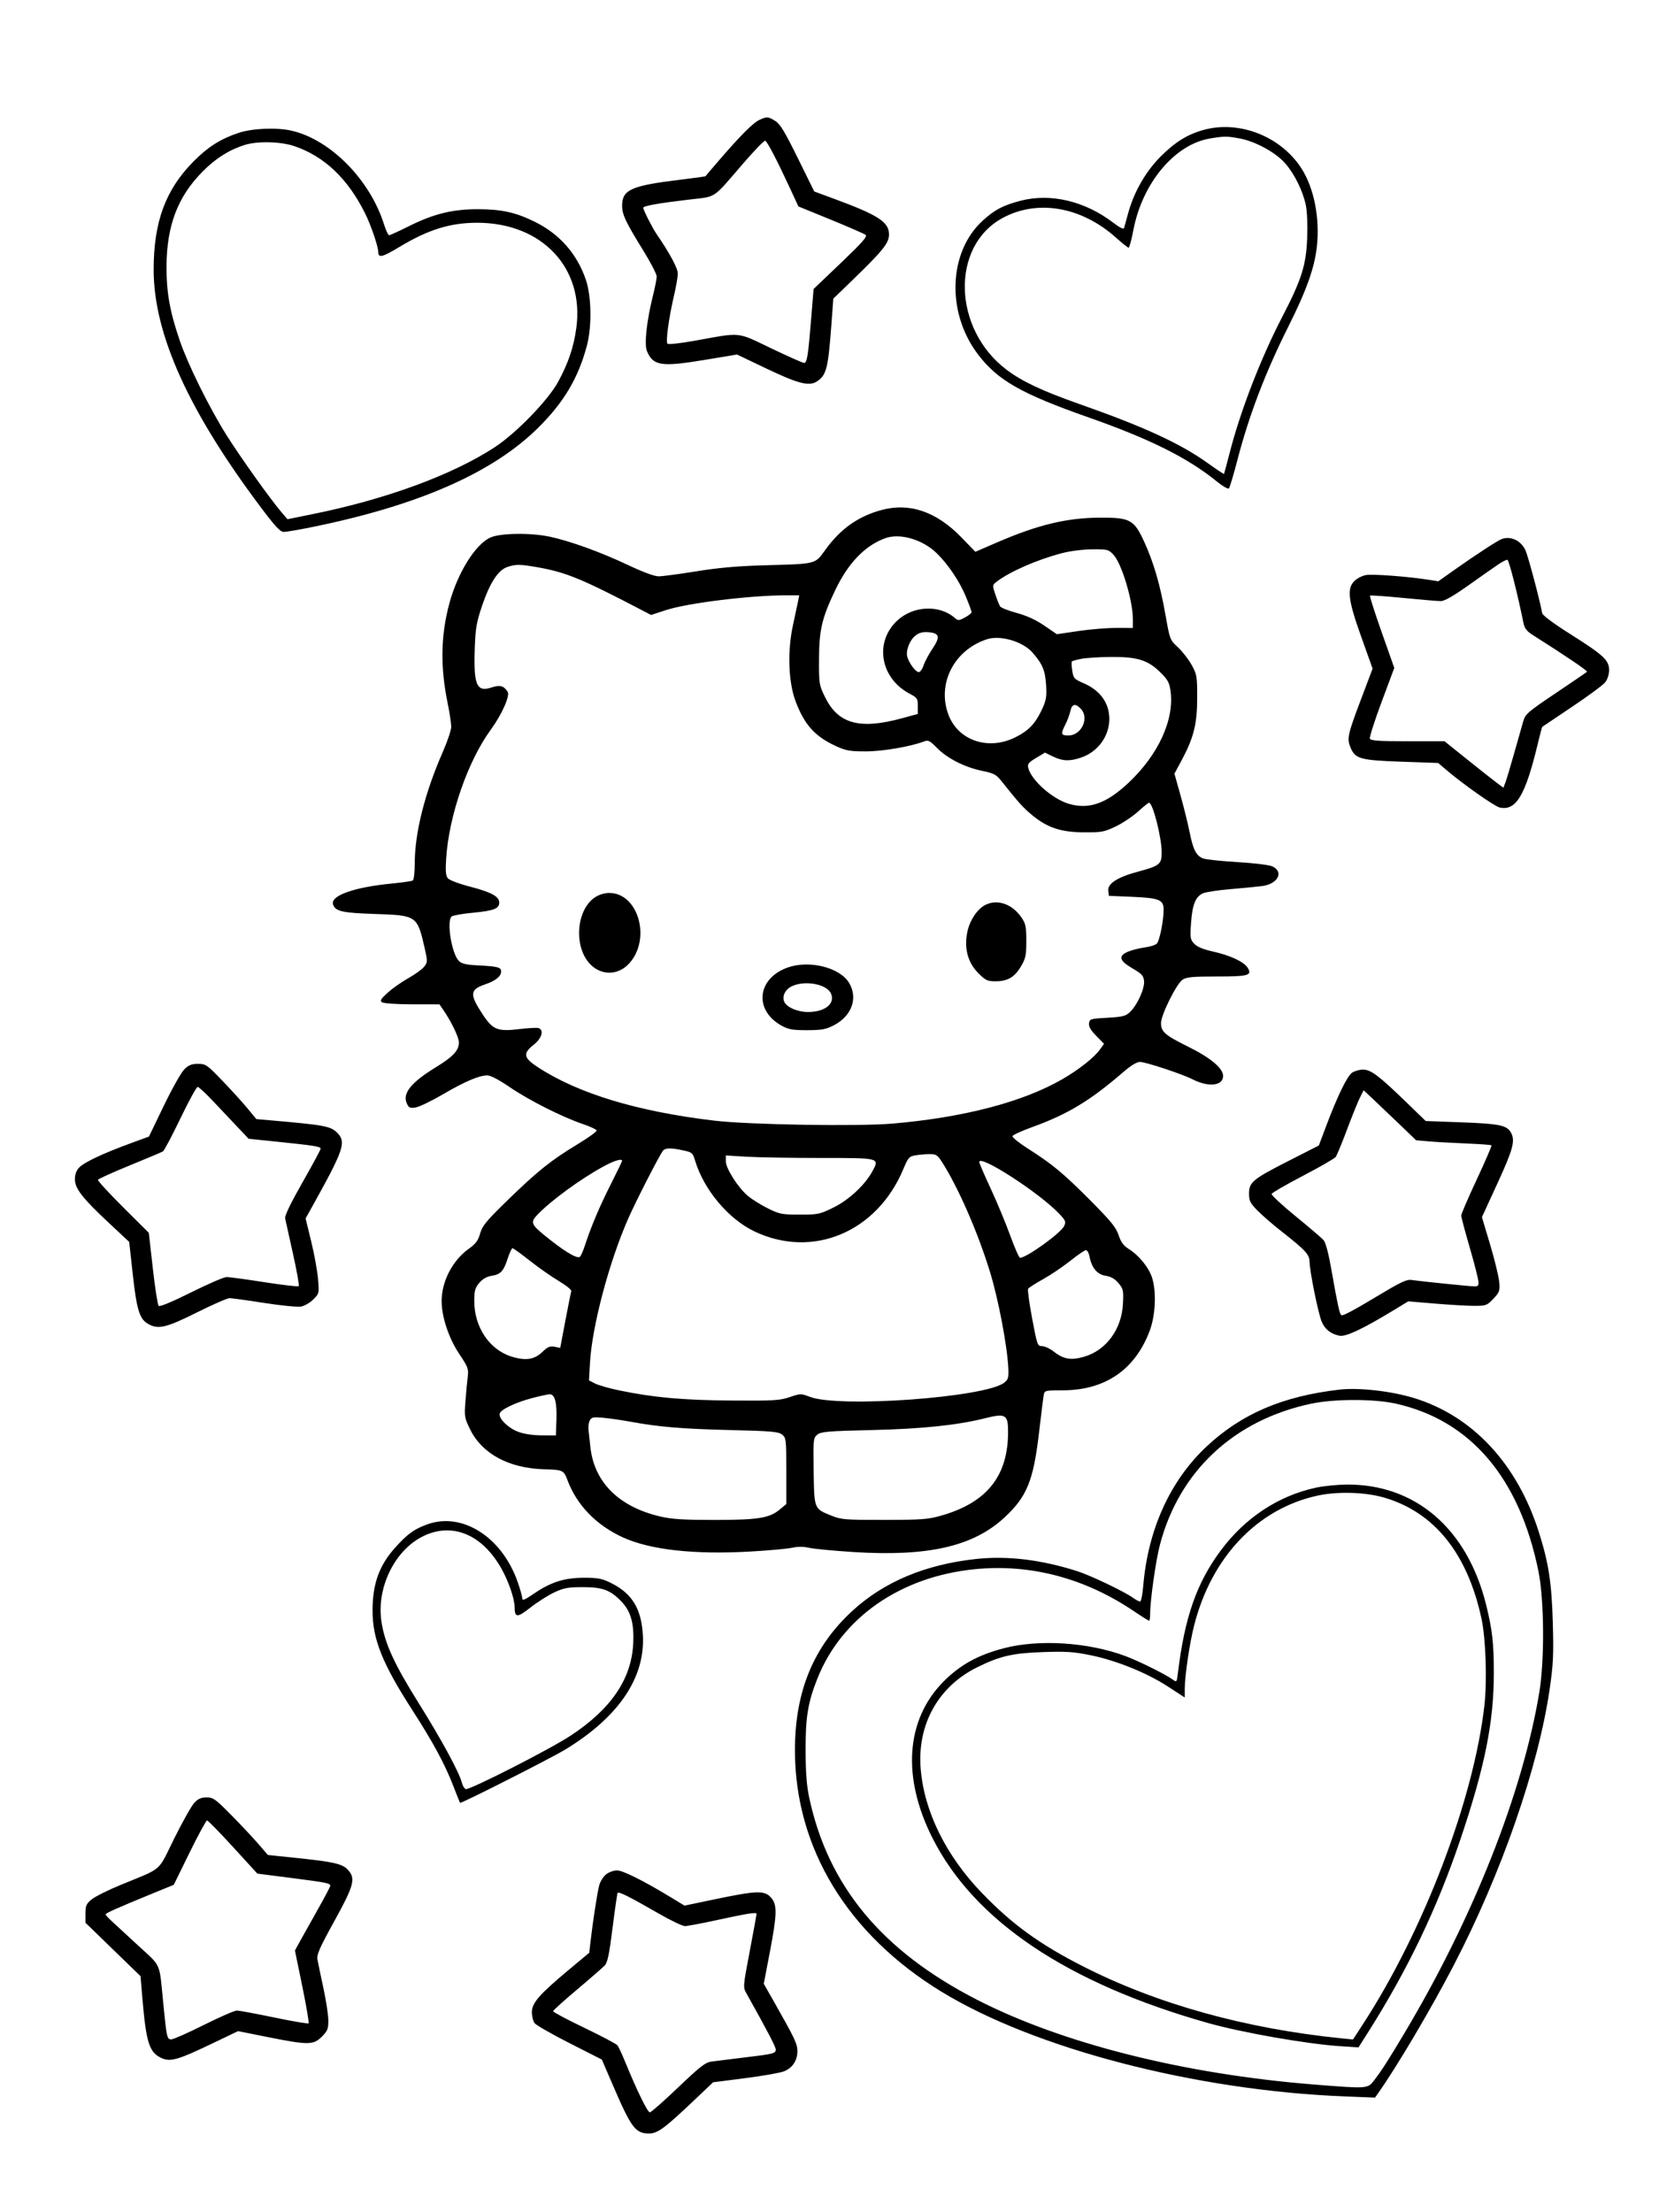 <svg xmlns="http://www.w3.org/2000/svg" width="864" height="1152" viewBox="0 0 864 1152" version="1.1">
	<path d="M 395.500 62.431 C 392.296 63.875, 385.600 70.579, 374.456 83.500 C 370.661 87.900, 367.503 91.616, 367.437 91.758 C 367.372 91.899, 361.734 92.687, 354.909 93.508 C 328.689 96.662, 324 98.735, 324 107.175 C 324 111.750, 325.807 115.564, 335.119 130.641 C 338.904 136.768, 342 142.768, 342 143.974 C 342 145.180, 341.136 149.617, 340.081 153.833 C 336.793 166.971, 335.451 179.260, 336.918 182.802 C 340.108 190.502, 344.368 191.161, 366.864 187.435 L 383.845 184.622 399.173 191.942 C 415.722 199.846, 421.389 201.285, 425.460 198.618 C 430.404 195.378, 431.298 191.867, 432.990 169.008 L 433.989 155.517 443.821 146.008 C 459.746 130.607, 463 126.560, 463 122.154 C 463 115.613, 457.533 112.060, 434.278 103.483 L 424.056 99.713 415.477 82.311 C 408.611 68.382, 406.261 64.520, 403.700 62.958 C 399.954 60.675, 399.465 60.643, 395.500 62.431 M 627.105 67.583 C 618.601 69.869, 612.059 73.887, 604.486 81.474 C 596.674 89.298, 590.574 99.933, 587.548 111 C 586.571 114.575, 585.610 118.065, 585.414 118.757 C 585.187 119.559, 583.149 118.554, 579.779 115.978 C 565.031 104.704, 547.153 100.465, 531.523 104.536 C 522.392 106.914, 517.985 109.232, 511.759 114.930 C 493.995 131.188, 492.782 162.459, 509.071 184.206 C 519.366 197.951, 531.683 204.999, 567.183 217.458 C 598.819 228.561, 618.747 238.526, 633.751 250.748 C 636.752 253.192, 639.568 254.811, 640.009 254.346 C 640.450 253.881, 642.448 247.200, 644.450 239.500 C 650.509 216.191, 658.988 193.977, 670.912 170.171 C 680.443 151.143, 684.606 139.482, 685.815 128.431 C 687.433 113.639, 684.387 98.061, 677.881 87.848 C 667.251 71.162, 645.732 62.573, 627.105 67.583 M 124 69.276 C 114.636 72.480, 108.399 76.442, 100.943 83.922 C 86.234 98.677, 80.005 115.525, 80.023 140.500 C 80.048 173.921, 98.138 214, 135.880 264.250 C 143.288 274.114, 145.976 277, 147.756 277 C 149.022 277, 155.557 275.884, 162.279 274.521 C 218.015 263.213, 256.798 246.154, 280.537 222.504 C 293.771 209.320, 301.169 196.800, 305.652 180 C 308.295 170.095, 308.054 154.335, 305.128 145.734 C 300.514 132.171, 291.443 121.865, 278.500 115.482 C 268.610 110.605, 261.222 108.967, 249 108.943 C 235.765 108.916, 225.899 111.334, 213 117.764 C 207.775 120.369, 203.112 122.500, 202.637 122.500 C 202.163 122.500, 201 120.025, 200.053 117 C 192.746 93.651, 172.157 72.733, 151.880 68.059 C 144.051 66.254, 131.191 66.815, 124 69.276 M 630.120 72.127 C 611.791 75.172, 594.941 95.305, 590.268 119.747 C 589.296 124.832, 588.180 128.995, 587.788 128.997 C 587.396 128.998, 584.372 126.588, 581.069 123.640 C 563.075 107.585, 540.218 103.681, 522.062 113.563 C 495.028 128.276, 496.181 171.296, 524.177 192.512 C 532.223 198.610, 542.811 203.597, 562.142 210.397 C 595.838 222.248, 614.683 230.922, 628.975 241.159 C 633.525 244.419, 637.340 246.954, 637.452 246.793 C 637.564 246.632, 638.928 241.550, 640.483 235.500 C 646.031 213.913, 656.726 186.302, 667.790 165 C 677.862 145.609, 680.219 138.161, 680.778 123.965 C 681.041 117.256, 680.751 110.117, 680.083 106.900 C 678.517 99.354, 674.093 90.427, 669.179 84.897 C 664.191 79.284, 653.663 73.572, 645.566 72.088 C 638.896 70.865, 637.702 70.868, 630.120 72.127 M 387 85.174 C 370.640 104.126, 373.561 102.200, 358.500 103.977 C 343.093 105.795, 335 107.239, 335 108.170 C 335 109.335, 339.733 118.668, 341.989 121.951 C 348.754 131.799, 352.999 139.698, 352.993 142.427 C 352.989 144.117, 352.143 149.100, 351.112 153.500 C 348.333 165.360, 346.600 178.004, 347.617 178.992 C 348.110 179.470, 354.468 178.767, 362 177.401 C 386.414 172.973, 383.414 172.672, 401.614 181.377 C 410.380 185.570, 418.082 189, 418.731 189 C 420.289 189, 420.851 185.562, 422.405 166.500 L 423.710 150.500 437.927 136.932 C 448.945 126.418, 451.847 123.129, 450.822 122.316 C 450.095 121.739, 441.918 118.170, 432.651 114.384 L 415.802 107.500 411.651 98.529 C 404.585 83.258, 399.544 73.584, 398.500 73.291 C 397.950 73.137, 392.775 78.484, 387 85.174 M 127.465 75.473 C 119.242 78.072, 112.356 82.427, 105.459 89.391 C 92.593 102.382, 86.846 117.452, 86.730 138.500 C 86.655 152.259, 88.419 162.184, 93.659 177.473 C 97.921 189.909, 108.844 212.018, 117.773 226.282 C 124.749 237.426, 140.474 259.524, 146.352 266.444 L 149.702 270.387 163.601 267.559 C 201.336 259.878, 235.513 247.298, 257.500 232.996 C 268.652 225.742, 285.293 208.632, 290.597 198.966 C 295.913 189.277, 298.812 180.716, 300.156 170.730 C 304.364 139.464, 282.218 116, 248.500 116 C 234.468 116, 222.994 119.568, 208.047 128.579 C 199.036 134.011, 197.012 134.489, 196.987 131.191 C 196.965 128.324, 193.206 117.304, 190.148 111.140 C 181.144 92.992, 168.868 81.346, 153.168 76.057 C 146.142 73.690, 133.980 73.414, 127.465 75.473 M 459.120 265.579 C 447.043 268.827, 437.856 275.294, 430.027 286.058 C 424.228 294.031, 425.971 293.596, 396.500 294.426 C 384.029 294.778, 373.586 295.731, 362.500 297.530 C 353.700 298.958, 344.925 300.125, 343 300.123 C 340.802 300.121, 334.775 297.884, 326.793 294.107 C 312.822 287.496, 296.750 281.690, 286.274 279.470 C 276.225 277.341, 260.534 277.574, 255.346 279.930 C 247.586 283.454, 238.359 298.238, 234.082 314 C 229.547 330.715, 229.232 347.031, 233.081 365.909 C 234.137 371.084, 235 376.722, 235 378.438 C 235 380.153, 233.030 386.044, 230.622 391.528 C 221.242 412.890, 216 433.699, 216 449.572 C 216 454.142, 215.546 458.163, 214.990 458.506 C 214.435 458.849, 209.597 459.555, 204.240 460.074 C 184.134 462.022, 171.717 466.494, 173.502 471.145 C 174.828 474.600, 178.369 475.384, 195.178 475.944 C 217.234 476.679, 217.323 476.742, 221.276 494.243 C 222.721 500.640, 222.701 501.110, 220.891 503.412 C 219.841 504.746, 216.151 507.421, 212.690 509.357 C 209.229 511.292, 204.395 514.691, 201.949 516.909 C 198.263 520.250, 197.757 521.115, 199 521.955 C 199.836 522.521, 206.778 522.976, 214.682 522.985 L 228.864 523 230.754 525.750 C 235.098 532.067, 239 540.160, 239 542.850 C 239 546.991, 235.990 550.253, 227.217 555.620 C 214 563.705, 209.468 569.341, 211.896 574.670 C 212.916 576.909, 213.524 577.177, 216.494 576.695 C 218.377 576.389, 224.670 573.361, 230.479 569.966 C 242.051 563.202, 249.534 560, 253.769 560 C 255.494 560, 259.864 562.290, 265.509 566.151 C 275.412 572.927, 292.891 581.745, 303.529 585.334 C 307.298 586.605, 310.534 588.103, 310.721 588.662 C 310.907 589.221, 306.293 592.553, 300.468 596.067 C 286.922 604.237, 279.823 609.934, 264.087 625.264 C 253.221 635.848, 251.161 638.353, 250.047 642.334 C 248.999 646.076, 247.796 647.677, 243.967 650.428 C 235.640 656.411, 230 667.351, 230 677.522 C 230 685.708, 233.674 696.791, 239.067 704.878 C 243.768 711.925, 244.109 712.839, 243.590 717 C 243.282 719.475, 242.741 725.222, 242.388 729.772 C 241.776 737.671, 241.890 738.334, 244.923 744.496 C 251.119 757.080, 265.058 764.575, 283.258 765.106 C 293.207 765.397, 293.564 765.563, 295.555 770.840 C 300.455 783.833, 310.541 794.238, 324.371 800.570 C 338.603 807.085, 361.510 809.628, 390.862 807.950 C 400.412 807.405, 410.200 806.515, 412.614 805.974 C 415.516 805.324, 418.443 805.331, 421.252 805.995 C 423.588 806.548, 433.940 807.540, 444.256 808.201 C 483.230 810.698, 506.808 805.331, 523.091 790.255 C 534.820 779.396, 538.201 771.099, 541.126 746 C 542.247 736.375, 543.361 727.487, 543.601 726.250 C 544.017 724.109, 544.490 724, 553.338 724 C 575.404 724, 590.941 713.464, 598.667 693.260 C 601.697 685.337, 602.335 673.373, 600.132 665.792 C 598.563 660.394, 593.415 653.918, 587.950 650.469 C 585.115 648.679, 583.792 646.889, 582.559 643.176 C 581.212 639.122, 578.612 635.932, 567.791 625.055 C 553.702 610.893, 548.202 606.333, 535.208 598.043 C 530.647 595.134, 527.084 592.246, 527.290 591.627 C 527.496 591.007, 532.209 588.859, 537.764 586.854 C 556.029 580.260, 567.821 573.124, 585.030 558.250 C 589.011 554.809, 592.003 553, 593.714 553 C 596.680 553, 615.629 559.274, 621.158 562.086 C 629.423 566.290, 637 565.440, 637 560.310 C 637 556.282, 630.396 550.775, 618.564 544.938 C 606.701 539.086, 604.580 537.221, 604.648 532.700 C 604.712 528.339, 612.769 512.197, 615.905 510.146 C 617.961 508.800, 621.200 508.500, 633.657 508.500 C 650.153 508.500, 652.193 507.937, 649.832 504.033 C 647.942 500.907, 640.759 497.514, 631.851 495.540 C 626.569 494.369, 623.506 493.103, 621.951 491.448 C 619.865 489.228, 619.743 488.426, 620.297 480.577 C 620.969 471.065, 622.620 466.950, 626.472 465.195 C 627.914 464.538, 634.361 463.557, 640.797 463.016 C 647.234 462.476, 654.663 461.755, 657.306 461.415 C 665.456 460.367, 668.782 454.087, 662.720 451.191 C 661.131 450.431, 653.355 449.468, 644.562 448.941 C 636.104 448.435, 628.041 447.586, 626.644 447.055 C 623.010 445.673, 621.405 442.592, 619.581 433.500 C 618.698 429.100, 616.551 420.411, 614.809 414.192 L 611.642 402.883 615.241 396.192 C 621.677 384.223, 623.480 377.079, 623.490 363.500 C 623.500 352.092, 623.356 351.239, 620.570 346.212 C 618.959 343.303, 615.758 339.188, 613.457 337.067 C 609.333 333.266, 609.242 333.034, 607.095 320.855 C 604.225 304.578, 600.876 292.999, 595.893 282.121 C 590.596 270.557, 588.569 269.469, 572.524 269.569 C 555.583 269.675, 540.502 273.302, 519.732 282.265 L 507.964 287.344 500.732 279.880 C 487.690 266.421, 473.772 261.638, 459.120 265.579 M 460.882 280.321 C 450.258 284.293, 441.670 293.276, 434.899 307.500 C 427.993 322.005, 426.590 328.054, 426.541 343.518 C 426.501 356.227, 426.577 356.693, 429.757 363.154 C 436.564 376.989, 447.760 380.035, 469.750 374.033 L 478 371.781 478 367.639 C 478 363.765, 477.715 363.346, 473.610 361.168 C 458.479 353.141, 455.293 334.529, 467.128 323.301 C 475.450 315.405, 489.220 314.730, 497.300 321.821 C 498.946 323.265, 499.396 323.242, 502.550 321.543 C 504.448 320.521, 506 319.275, 506 318.773 C 506 318.271, 504.601 314.500, 502.891 310.392 C 499.657 302.625, 493.777 293.896, 487.914 288.160 C 480.466 280.873, 468.605 277.434, 460.882 280.321 M 782 280.745 C 779.782 281.615, 768.760 288.791, 758.272 296.194 L 749.044 302.708 743.992 301.910 C 733.245 300.211, 714.748 298.825, 711.345 299.463 C 709.382 299.831, 706.702 301.207, 705.388 302.521 C 701.358 306.551, 702.077 312.463, 708.923 331.614 L 714.845 348.181 708.927 363.841 C 701.819 382.649, 701.390 384.604, 703.340 389.272 C 705.809 395.179, 708.424 395.905, 729.946 396.653 L 749.009 397.316 752.969 400.705 C 761.730 408.205, 778.327 419.913, 781.041 420.509 C 789.572 422.383, 794.447 414.194, 800.911 387.128 C 802.010 382.524, 803.043 378.639, 803.205 378.494 C 803.367 378.350, 810.346 373.659, 818.714 368.070 C 827.081 362.481, 834.844 356.743, 835.964 355.319 C 837.209 353.736, 838 351.239, 838 348.891 C 838 343.778, 835.123 341.129, 817.461 329.980 C 809.063 324.679, 803.370 320.437, 803.172 319.334 C 801.957 312.526, 795.765 289.307, 794.397 286.423 C 792.017 281.408, 786.619 278.936, 782 280.745 M 553.028 288.066 C 540.121 291.445, 525.908 297.652, 519.120 302.873 C 516.755 304.693, 516.751 304.733, 518.385 309.602 C 519.290 312.296, 520.395 315.076, 520.842 315.779 C 521.288 316.482, 525.185 318.018, 529.500 319.191 C 534.775 320.625, 539.488 322.790, 543.882 325.798 L 550.417 330.272 561.459 328.625 C 567.531 327.718, 576.438 326.982, 581.250 326.988 L 590 327 590 322.549 C 590 312.816, 584.201 293.497, 579.896 288.888 C 577.327 286.139, 576.796 286.003, 568.849 286.055 C 563.951 286.087, 557.411 286.919, 553.028 288.066 M 780.442 293.821 C 778.254 295.294, 771.234 300.212, 764.843 304.750 C 756.876 310.406, 752.323 313.005, 750.361 313.017 C 748.788 313.026, 739.954 312.284, 730.731 311.369 C 721.507 310.454, 713.749 309.918, 713.490 310.177 C 713.231 310.436, 715.970 319.010, 719.577 329.229 L 726.135 347.811 719.520 365.559 C 715.881 375.321, 713.137 383.914, 713.421 384.654 C 713.829 385.717, 717.968 386, 733.122 386 L 752.307 386 763.903 395.318 C 770.282 400.443, 777.180 405.891, 779.234 407.425 L 782.968 410.213 784.033 407.413 C 784.618 405.873, 786.687 398.963, 788.630 392.057 C 790.572 385.151, 792.688 377.700, 793.331 375.500 C 794.405 371.826, 795.780 370.641, 810.220 360.947 C 818.866 355.143, 826.193 350.141, 826.502 349.831 C 826.970 349.363, 815.697 341.724, 797.839 330.409 C 795.271 328.782, 793.978 327.107, 793.505 324.795 C 790.338 309.293, 785.991 292.112, 785.096 291.560 C 784.725 291.330, 782.631 292.348, 780.442 293.821 M 264.086 295.306 C 259.346 296.964, 255.048 303.637, 251.011 315.607 C 248.149 324.094, 247.616 327.206, 247.262 337.500 C 246.599 356.795, 248.209 360.571, 256 358 C 260.392 356.550, 262.392 357.089, 264.393 360.262 C 265.701 362.334, 261.322 372.143, 255.588 379.988 C 243.637 396.336, 233.825 424.646, 232.363 447 C 231.951 453.292, 232.156 455.959, 233.153 457.267 C 233.964 458.330, 238.771 460.150, 245.225 461.838 C 256.034 464.666, 260 466.866, 260 470.033 C 260 473.134, 257.097 474.275, 246.723 475.252 C 241.100 475.781, 235.938 476.671, 235.250 477.229 C 232.454 479.501, 235.196 496.592, 238.967 500.395 C 240.403 501.843, 242.692 502.387, 248.673 502.699 C 259.269 503.252, 261 503.696, 261 505.864 C 261 508.409, 258.135 510.735, 252.729 512.577 C 244.569 515.357, 244.406 517.746, 251.631 528.631 C 256.691 536.255, 259.295 537.258, 270.469 535.892 C 275.229 535.309, 279.770 535.081, 280.561 535.385 C 283.417 536.481, 282.162 540.704, 278 544 C 272.153 548.631, 272.572 550.836, 280.250 555.833 C 301.280 569.523, 332.083 578.834, 372 583.569 C 390.172 585.725, 447.069 586.654, 465.075 585.088 C 502.082 581.871, 532.664 573.860, 553.258 561.989 C 561.781 557.076, 569.870 550.694, 572.852 546.528 L 574.980 543.556 570.904 539.403 C 567.989 536.432, 566.924 534.573, 567.164 532.875 C 567.484 530.616, 567.949 530.475, 576.681 529.989 C 584.637 529.547, 586.207 529.154, 588.453 527.045 C 592.248 523.479, 596.202 514.817, 595.821 510.904 C 595.545 508.082, 594.684 507.140, 589.750 504.263 C 582.846 500.238, 582.225 497.768, 587.558 495.540 C 589.515 494.722, 593.370 493.755, 596.124 493.389 C 598.879 493.024, 601.728 492.129, 602.457 491.400 C 603.904 489.953, 606 479.485, 606 473.703 C 606 468.534, 603.740 467.617, 589.500 467.011 L 577.500 466.500 577.189 463.805 C 576.766 460.140, 582 456.773, 592.500 453.957 C 603.952 450.885, 605 450.043, 605 443.924 C 605 436.106, 600.379 418, 598.384 418 C 598.059 418, 595.478 420.094, 592.647 422.653 C 589.816 425.212, 584.575 428.699, 581 430.403 C 575.029 433.248, 573.686 433.495, 564.500 433.435 C 552.547 433.357, 545.624 431.078, 537.690 424.610 C 533.017 420.801, 530.465 417.975, 521.480 406.656 C 518.834 403.324, 517.594 402.674, 511.480 401.416 C 502.437 399.556, 493.332 394.932, 487.988 389.488 C 484.241 385.670, 483.432 385.265, 481.224 386.105 C 474.127 388.803, 459.785 391.259, 451 391.280 C 442.892 391.299, 440.660 390.923, 435.763 388.712 C 424.536 383.643, 419.031 377.610, 414.363 365.260 C 410.566 355.215, 410.007 339.072, 412.988 325.500 C 414.195 320, 415.418 314.262, 415.705 312.750 L 416.227 310 409.759 310 C 390.748 310, 358.211 313.990, 346.784 317.722 L 339.068 320.243 335.284 318.263 C 303.250 301.508, 294.971 298.076, 280.242 295.450 C 270.875 293.780, 268.512 293.759, 264.086 295.306 M 476.768 330.968 C 473.672 333.404, 471.566 339.038, 472.559 342.234 C 473.612 345.626, 476.953 350, 478.491 350 C 479.235 350, 480.369 348.412, 481.010 346.471 C 481.650 344.530, 483.752 340.597, 485.681 337.731 C 489.821 331.579, 489.293 329.651, 483.344 329.202 C 480.533 328.990, 478.634 329.500, 476.768 330.968 M 514 332.882 C 496.838 338.484, 487.868 356.083, 493.957 372.208 C 499.044 385.680, 514.743 390.967, 528.800 383.942 C 535.803 380.442, 539.280 376.762, 542.784 369.139 C 544.893 364.552, 545.181 362.727, 544.782 356.512 C 544.307 349.099, 542.868 345.687, 537.756 339.847 C 532.679 334.046, 520.959 330.611, 514 332.882 M 563.112 343.081 C 560.698 343.555, 558.507 344.160, 558.241 344.425 C 557.976 344.691, 558.055 346.841, 558.417 349.204 C 559.039 353.261, 559.380 353.632, 564.546 355.877 C 571.073 358.714, 575.499 363.427, 577.052 369.195 C 579.886 379.716, 573.730 390.854, 563.072 394.490 C 557.109 396.523, 553.440 396.391, 548.420 393.961 L 544.209 391.923 539.566 394.711 C 535.619 397.082, 535.012 397.858, 535.515 399.887 C 537.125 406.381, 548.162 416.119, 556.738 418.612 C 567.126 421.632, 576.154 418.465, 587.554 407.801 C 603.353 393.022, 611.799 374.489, 609.567 359.500 C 608.940 355.289, 608.057 353.759, 603.974 349.807 C 597.576 343.615, 592.024 341.965, 578.068 342.110 C 572.256 342.170, 565.525 342.607, 563.112 343.081 M 557.457 370.250 C 557.072 372.038, 555.911 375.170, 554.878 377.210 C 552.299 382.305, 552.483 383, 556.411 383 C 563.168 383, 567.439 373.995, 562.961 369.189 C 560.096 366.113, 558.275 366.464, 557.457 370.250 M 309.898 467.251 C 299.952 473.841, 298.648 493.376, 307.559 502.286 C 313.521 508.249, 322.261 507.883, 327.923 501.434 C 339.198 488.594, 332.305 465, 317.280 465 C 314.820 465, 311.996 465.862, 309.898 467.251 M 513.098 471.265 C 508.965 473.390, 505.051 479.255, 503.806 485.187 C 502.011 493.745, 503.987 501.236, 509.493 506.750 C 513.278 510.540, 514.243 511, 518.418 511 C 524.768 511, 528.397 508.883, 531.711 503.244 C 534.172 499.058, 534.500 497.501, 534.500 490 C 534.500 482.634, 534.174 481.018, 532.053 477.884 C 527.217 470.739, 519.418 468.015, 513.098 471.265 M 410.196 503.836 C 394.079 509.589, 392.527 526.351, 407.376 534.294 C 410.776 536.113, 413.080 536.493, 420.500 536.458 C 428.246 536.421, 430.197 536.048, 434.500 533.778 C 443.727 528.911, 446.957 519.520, 442.105 511.670 C 437.206 503.744, 421.356 499.853, 410.196 503.836 M 412.236 513.654 C 408.956 515.271, 407.275 518.669, 408.359 521.492 C 409.484 524.425, 415.287 526.992, 420.800 526.996 C 429.704 527.003, 435.135 522.586, 432.726 517.298 C 430.489 512.387, 418.964 510.338, 412.236 513.654 M 95.941 556.905 C 94.343 558.503, 89.556 567.020, 85.304 575.831 L 77.571 591.852 67.536 595.544 C 53.300 600.781, 43.699 605.333, 41.175 608.043 C 39.761 609.560, 39 611.661, 39 614.045 C 39 618.893, 42.877 623.893, 56.550 636.678 L 67.279 646.711 69.148 663.606 C 71.178 681.962, 72.641 686.766, 76.979 689.328 C 82.274 692.456, 86.414 691.507, 102.480 683.482 C 110.719 679.367, 118.399 676, 119.546 676 C 120.694 676, 128.803 677.123, 137.566 678.497 C 146.377 679.877, 154.972 680.718, 156.792 680.377 C 158.603 680.039, 161.475 678.371, 163.174 676.672 C 166.226 673.620, 166.256 673.488, 165.635 666.041 C 165.289 661.893, 163.689 653.100, 162.079 646.500 L 159.151 634.500 162.214 629 C 179.222 598.461, 180.481 594.754, 175.531 589.804 C 172.179 586.452, 168.878 585.841, 141 583.421 L 133.500 582.769 129 577.300 C 126.525 574.291, 120.650 567.818, 115.945 562.915 C 107.794 554.422, 107.187 554, 103.118 554 C 99.736 554, 98.241 554.605, 95.941 556.905 M 704.117 558.631 C 701.567 560.417, 696.461 570.955, 690.612 586.506 L 686.848 596.512 671.285 604.433 C 652.420 614.033, 650.500 615.615, 650.500 621.554 C 650.500 625.364, 651.058 626.483, 654.912 630.411 C 657.339 632.883, 662.942 637.740, 667.364 641.203 C 679.914 651.032, 681.996 653.297, 682.023 657.150 C 682.057 661.899, 686.517 683.909, 688.322 688.227 C 689.997 692.238, 693.064 694.663, 697.612 695.572 C 700.867 696.223, 709.685 692.083, 725.454 682.501 L 733.408 677.667 747.454 678.847 C 755.179 679.496, 764.372 680.021, 767.882 680.013 C 773.934 680.001, 774.443 679.810, 777.740 676.314 C 780.953 672.908, 781.184 672.243, 780.782 667.564 C 780.543 664.779, 778.420 656.046, 776.063 648.158 L 771.778 633.816 779.894 616.158 C 787.953 598.623, 789.181 594.075, 786.970 589.945 C 784.852 585.986, 781.169 585.195, 761.462 584.464 L 742.500 583.761 732.500 574.075 C 718.069 560.097, 713.964 557, 709.870 557 C 707.986 557, 705.397 557.734, 704.117 558.631 M 93.945 582.429 C 89.597 591.465, 85.511 599.184, 84.865 599.583 C 84.220 599.982, 76.414 603.277, 67.519 606.904 C 58.624 610.532, 51.202 613.904, 51.025 614.398 C 50.849 614.893, 56.733 621.300, 64.102 628.638 L 77.500 641.979 79.592 660.531 C 80.742 670.735, 82.105 679.505, 82.621 680.021 C 83.205 680.605, 89.589 677.952, 99.529 672.996 C 108.313 668.616, 116.625 665.025, 118 665.014 C 119.375 665.004, 128.250 666.209, 137.722 667.692 C 147.194 669.176, 155.228 670.105, 155.576 669.758 C 155.923 669.410, 154.570 661.785, 152.568 652.813 C 150.567 643.841, 148.732 635.571, 148.492 634.436 C 148.211 633.107, 151.429 626.448, 157.528 615.737 C 162.737 606.588, 167 598.681, 167 598.165 C 167 597.063, 163.501 596.505, 144 594.502 L 129.500 593.012 124 587.218 C 120.975 584.031, 115.241 577.953, 111.257 573.712 C 107.273 569.470, 103.528 566, 102.933 566 C 102.338 566, 98.294 573.393, 93.945 582.429 M 708.222 571.625 C 707.152 573.756, 704.134 581.226, 701.517 588.225 C 698.899 595.223, 696.249 601.634, 695.629 602.471 C 695.008 603.307, 687.328 607.733, 678.563 612.306 C 669.798 616.879, 662.460 621.120, 662.257 621.730 C 662.053 622.341, 667.650 627.547, 674.693 633.299 C 681.737 639.052, 688.293 644.642, 689.262 645.721 C 690.419 647.010, 691.876 652.543, 693.507 661.845 C 696.452 678.635, 697.596 683.930, 698.466 684.800 C 699.184 685.517, 704.124 682.880, 720.818 672.866 C 729.216 667.829, 732.828 666.186, 734.818 666.497 C 737.699 666.949, 752.263 668.501, 763.250 669.528 C 769.893 670.149, 770 670.121, 770 667.746 C 770 666.418, 767.977 658.395, 765.504 649.916 C 763.031 641.437, 761.005 633.825, 761.002 633 C 760.998 632.175, 764.641 623.706, 769.095 614.181 C 773.550 604.656, 776.996 596.662, 776.751 596.418 C 776.507 596.174, 770.501 595.737, 763.404 595.448 C 756.307 595.158, 747.578 594.667, 744.008 594.355 L 737.515 593.789 728.008 584.661 C 722.778 579.641, 716.625 573.782, 714.334 571.641 L 710.169 567.749 708.222 571.625 M 345.266 599.250 C 343.330 601.724, 331.062 625.697, 327.053 634.842 C 317.129 657.484, 308.341 690.696, 307.260 709.656 L 306.737 718.813 309.893 720.445 C 311.629 721.342, 317.201 722.942, 322.275 723.999 C 340.263 727.748, 355.618 729.142, 380.926 729.324 C 402.998 729.482, 406.087 729.300, 411.262 727.539 C 416.877 725.628, 417.145 725.624, 421.762 727.396 C 436.978 733.236, 512.876 727.741, 522.934 720.070 C 525.041 718.463, 525.338 717.497, 525.146 712.857 C 524.668 701.262, 519.910 676.253, 515.447 661.876 C 509.036 641.225, 499.080 618.464, 490.677 605.250 C 488.283 601.485, 487.549 601.001, 484.237 601.011 C 482.182 601.017, 478.858 601.294, 476.851 601.625 C 473.462 602.186, 473.005 602.701, 470.421 608.864 C 456.679 641.646, 423.256 655.645, 393 641.290 C 379.349 634.813, 366.527 619.530, 361.971 604.302 C 360.792 600.362, 360.413 600.040, 355.808 599.052 C 349.360 597.669, 346.461 597.724, 345.266 599.250 M 378 604.693 C 378 608.503, 384.413 618.539, 389.603 622.848 C 391.746 624.628, 396.415 627.528, 399.978 629.292 C 405.974 632.261, 407.205 632.500, 416.526 632.500 C 426.148 632.500, 426.935 632.333, 434.193 628.747 C 442.195 624.795, 450.628 616.902, 454.407 609.830 C 458.096 602.927, 458.388 603, 427.187 603 C 411.855 603, 394.516 602.707, 388.656 602.348 L 378 601.696 378 604.693 M 314.500 607.305 C 302.333 613.915, 286.795 625.278, 279.719 632.741 C 276.314 636.332, 276.720 637.632, 282.819 642.669 C 293.013 651.085, 300.259 655.576, 301.953 654.529 C 302.445 654.225, 303.618 651.619, 304.561 648.738 C 307.871 638.619, 312.191 628.389, 318.067 616.753 C 321.330 610.292, 324 604.780, 324 604.503 C 324 603.159, 319.911 604.365, 314.500 607.305 M 510 605.109 C 510 605.692, 512.654 611.868, 515.897 618.834 C 519.141 625.800, 523.714 636.788, 526.060 643.250 C 528.406 649.712, 530.725 655, 531.213 655 C 534.607 655, 552.553 642.075, 554.211 638.436 C 555.235 636.189, 554.957 635.532, 551.424 631.838 C 541.043 620.984, 510 600.954, 510 605.109 M 264.452 655.250 C 262.250 662.015, 260.770 663.621, 256.045 664.377 C 253.434 664.794, 251.343 665.992, 249.591 668.074 C 247.395 670.684, 247 672.127, 247 677.539 C 247 691.064, 254.874 702.826, 266.329 706.411 C 273.786 708.746, 278.327 708.045, 282.604 703.899 C 285.263 701.322, 286.431 700.836, 288.818 701.314 L 291.757 701.901 294.449 687.701 C 295.930 679.890, 297.307 672.972, 297.510 672.328 C 297.712 671.683, 294.811 669.333, 291.063 667.107 C 287.315 664.880, 280.519 660.120, 275.961 656.529 C 271.403 652.938, 267.334 650, 266.917 650 C 266.501 650, 265.392 652.362, 264.452 655.250 M 557.428 656.547 C 553.618 659.598, 547.248 663.899, 543.274 666.104 C 539.299 668.309, 535.770 670.563, 535.431 671.112 C 535.092 671.661, 536.035 678.610, 537.527 686.555 C 540.155 700.547, 540.318 701, 542.726 701 C 544.094 701, 546.852 702.293, 548.856 703.874 C 553.874 707.831, 557.800 708.491, 564.589 706.517 C 576.124 703.164, 584.177 692.189, 584.825 678.942 C 585.168 671.929, 585.001 671.154, 582.506 668.189 C 580.624 665.953, 578.614 664.802, 575.806 664.353 C 571.377 663.645, 568.519 660.213, 567.392 654.250 C 567.054 652.462, 566.233 651, 565.567 651 C 564.901 651, 561.239 653.496, 557.428 656.547 M 697.500 723.647 C 668.023 727.065, 646.576 736.239, 628.467 753.179 C 609.416 771.001, 597.844 796.446, 595.386 825.924 C 595.016 830.366, 594.284 834, 593.761 834 C 593.237 834, 591.550 833.104, 590.012 832.009 C 585.361 828.697, 567.923 820.379, 561 818.170 C 542.218 812.176, 524.630 810.063, 508.286 811.836 C 482.022 814.685, 460.582 823.639, 444.178 838.611 C 423.724 857.279, 414 880.735, 414 911.407 C 414 962.220, 441.269 1007.176, 490.260 1037.132 C 538.830 1066.830, 622.709 1088.619, 700.295 1091.691 L 716.090 1092.317 717.795 1089.911 C 727.549 1076.145, 745.257 1046.185, 757.046 1023.500 C 781.938 975.603, 801.164 920.259, 807.070 879.500 C 808.934 866.633, 809.165 861.727, 808.693 845 C 808.105 824.186, 806.544 814.013, 801.479 798 C 790.206 762.359, 767.071 737.453, 736.500 728.049 C 724.590 724.384, 707.641 722.472, 697.500 723.647 M 277.243 728.012 C 268.468 730.311, 260.608 734.082, 260.202 736.189 C 259.709 738.750, 264.621 743.582, 269.713 745.545 C 272.762 746.721, 277.223 747.411, 282 747.446 L 289.500 747.500 289.788 739.414 C 290.110 730.371, 288.953 725.972, 286.275 726.055 C 285.299 726.085, 281.234 726.966, 277.243 728.012 M 682.880 730.959 C 642.705 739.434, 614.110 766.114, 604.060 804.500 C 601.933 812.623, 599 833.331, 599 840.220 C 599 842.299, 598.755 844, 598.455 844 C 598.155 844, 594.545 841.730, 590.433 838.955 C 565.047 821.824, 536.795 814.338, 508.028 817.119 C 469.242 820.869, 438.446 842.155, 425.732 874 C 420.768 886.435, 419.496 894.148, 419.549 911.500 C 419.584 922.988, 420.109 929.897, 421.409 936 C 431.252 982.197, 459.372 1016.050, 509 1041.450 C 553.441 1064.195, 616.854 1080.127, 684.329 1085.501 C 712.386 1087.735, 712.263 1087.744, 715.700 1083.250 C 719.697 1078.023, 722.668 1073.396, 731.269 1059 C 767.125 998.984, 792.889 933.951, 801.656 881.327 C 804.451 864.549, 804.236 833.131, 801.224 818.272 C 791.362 769.620, 765.900 739.665, 727 730.948 C 715.651 728.405, 694.963 728.410, 682.880 730.959 M 513 738.549 C 498.592 742.160, 480.208 744.080, 454.167 744.693 C 431.082 745.237, 427.567 745.531, 425.667 747.077 C 423.577 748.777, 423.509 749.455, 423.747 766.088 C 424.030 785.867, 423.927 785.606, 432.886 789.227 C 438.138 791.350, 439.917 791.494, 460.500 791.472 C 480.242 791.451, 483.302 791.219, 490.309 789.211 C 514 782.423, 525 768.611, 525 745.651 C 525 736.592, 523.753 735.854, 513 738.549 M 307.163 739.695 C 306.589 740.768, 306.284 742.964, 306.486 744.573 C 306.687 746.183, 307.114 750.078, 307.433 753.229 C 309.304 771.710, 322.170 784.625, 343.746 789.678 C 349.906 791.120, 355.715 791.494, 372 791.497 C 394.835 791.500, 400.704 790.562, 406.120 786.042 L 409.500 783.221 409.500 766.024 C 409.500 749.575, 409.405 748.750, 407.326 747.065 C 405.430 745.528, 401.972 745.225, 380.326 744.696 C 355.263 744.084, 343.121 743.072, 328.500 740.375 C 324.100 739.564, 317.734 738.640, 314.354 738.322 C 308.944 737.812, 308.083 737.977, 307.163 739.695 M 685.500 774.660 C 665.822 778.867, 648.450 790.315, 635.725 807.460 C 623.182 824.359, 616.962 842.185, 613.439 871.324 C 612.865 876.064, 612.818 876.121, 610.678 874.572 C 606.951 871.876, 593.356 865.117, 586.370 862.487 C 566.971 855.185, 541.104 853.498, 522.705 858.333 C 509.272 861.864, 500.098 866.922, 491.504 875.538 C 471.779 895.311, 469.589 925.300, 485.554 957 C 507.313 1000.204, 555.629 1032.688, 629 1053.440 C 646.830 1058.483, 680.646 1064.411, 698.092 1065.553 L 707.500 1066.169 712.205 1058.754 C 733.043 1025.911, 748.403 993.880, 760.519 958 C 773.320 920.090, 777.990 896.833, 777.987 871 C 777.985 855.825, 777.168 848.627, 773.988 835.766 C 764.164 796.028, 737.121 772.744, 701.185 773.082 C 696.408 773.126, 689.350 773.837, 685.500 774.660 M 686 778.871 C 654.842 785.723, 631.020 810.787, 621.934 846.279 C 619.594 855.421, 617.044 872.508, 617.018 879.228 L 617 883.955 608.334 878.307 C 597.345 871.143, 581.472 864.709, 568 861.956 C 559.208 860.160, 555.223 859.890, 543.500 860.299 C 527.347 860.861, 521.001 862.306, 509.117 868.124 C 488.774 878.085, 477.679 897.814, 479.471 920.845 C 481.203 943.117, 492.597 966.288, 511.402 985.783 C 527.201 1002.159, 541.392 1012.446, 564.183 1024.040 C 602.605 1043.586, 648.627 1056.396, 698.565 1061.444 L 704.630 1062.057 709.690 1054.279 C 741.499 1005.382, 767.508 937.163, 773.076 888.025 C 774.523 875.255, 773.790 853.306, 771.572 843 C 764.309 809.249, 747.370 787.926, 721.580 780.069 C 711.499 776.997, 696.775 776.501, 686 778.871 M 222.268 793.894 C 215.597 796.373, 212.426 798.659, 206.181 805.493 C 197.596 814.886, 194.067 824.479, 194.024 838.540 C 193.979 853.456, 199.040 866.162, 214.720 890.500 C 225.588 907.369, 231.679 918.639, 236.066 930 C 237.871 934.675, 239.455 938.648, 239.585 938.828 C 239.990 939.388, 287.275 915.422, 294.584 910.953 C 322.165 894.086, 335.975 873.735, 334.812 851.671 C 334.077 837.741, 329.184 829.731, 318.070 824.261 C 313.451 821.988, 311.358 821.591, 304.070 821.606 C 293.865 821.627, 286.881 823.858, 277.963 829.945 C 273.134 833.242, 271.996 833.681, 271.979 832.258 C 271.967 831.291, 270.863 827.398, 269.526 823.607 C 261.262 800.188, 240.484 787.124, 222.268 793.894 M 220.189 800.064 C 205.364 807.472, 195.931 827.043, 198.689 844.672 C 200.459 855.990, 205.282 866.493, 218.164 887.084 C 229.995 905.995, 239.211 923.007, 240.580 928.464 C 240.953 929.948, 241.841 931.385, 242.554 931.659 C 244.348 932.347, 286.195 911.041, 297.055 903.911 C 318.250 889.993, 328.895 874.343, 329.780 855.802 C 330.286 845.197, 328.510 838.996, 323.483 833.821 C 317.797 827.967, 313.793 826.500, 303.500 826.501 C 295.777 826.501, 293.668 826.891, 288.640 829.246 C 285.418 830.755, 279.850 834.293, 276.269 837.107 C 269.385 842.517, 268.048 842.489, 268.015 836.932 C 267.989 832.599, 265.009 823.826, 261.269 817.079 C 251.248 798.996, 235.433 792.446, 220.189 800.064 M 101.151 938.864 C 99.693 940.439, 94.993 948.798, 90.707 957.439 C 81.877 975.241, 85.271 972.313, 62.673 981.626 C 56.168 984.307, 49.418 987.688, 47.673 989.140 C 44.929 991.424, 44.500 992.420, 44.500 996.509 L 44.500 1001.238 58.843 1015.159 L 73.186 1029.080 74.085 1039.790 C 76.084 1063.581, 77.652 1068.658, 83.922 1071.633 C 88.618 1073.861, 92.510 1072.775, 110.204 1064.296 L 123.961 1057.705 139.730 1060.853 C 160.504 1065, 163.224 1064.976, 167.600 1060.600 C 170.559 1057.641, 171 1056.552, 171 1052.204 C 171 1049.456, 169.849 1041.873, 168.443 1035.354 C 167.036 1028.834, 165.639 1022.107, 165.337 1020.405 C 164.882 1017.834, 166.371 1014.442, 174.118 1000.405 C 184.454 981.674, 185.372 978.154, 181.106 973.613 C 178.236 970.557, 173.746 969.534, 154.334 967.511 L 139.500 965.965 134.563 960.233 C 131.847 957.080, 125.521 950.337, 120.505 945.250 C 112.187 936.814, 111.051 936, 107.594 936 C 104.705 936, 103.171 936.682, 101.151 938.864 M 98.717 964.750 L 90.500 981.500 80 985.797 C 61.596 993.327, 55 996.254, 55 996.888 C 55 997.228, 56.238 998.638, 57.750 1000.021 C 59.263 1001.404, 65.544 1007.199, 71.708 1012.898 C 84.289 1024.528, 82.870 1021.317, 85.007 1043 C 86.792 1061.110, 86.988 1062, 89.187 1062 C 90.250 1062, 97.874 1058.625, 106.130 1054.500 C 114.387 1050.375, 122.122 1046.995, 123.321 1046.989 C 124.519 1046.984, 133.292 1048.604, 142.815 1050.591 C 152.338 1052.578, 160.387 1053.946, 160.702 1053.632 C 161.016 1053.317, 159.547 1044.658, 157.437 1034.389 L 153.601 1015.718 156.120 1011.109 C 157.505 1008.574, 161.645 1001.178, 165.319 994.673 C 168.994 988.168, 172 982.479, 172 982.030 C 172 980.683, 170.143 980.309, 151.715 977.943 L 134.039 975.673 121.386 961.837 C 114.427 954.226, 108.328 948, 107.833 948 C 107.339 948, 103.236 955.538, 98.717 964.750 M 315.659 976.054 C 314.223 977.183, 312.603 979.771, 312.058 981.804 C 311.070 985.490, 308.772 1000.398, 307.527 1011.194 L 306.870 1016.889 296.185 1025.805 C 280.873 1038.584, 277 1043.021, 277 1047.787 C 277 1049.894, 277.625 1052.472, 278.389 1053.517 C 279.152 1054.561, 287.350 1059.260, 296.606 1063.958 L 313.435 1072.500 319.030 1085.500 C 328.776 1108.148, 330.903 1111, 338.045 1111 C 342.463 1111, 346.110 1108.314, 361.440 1093.768 L 371.380 1084.336 388.201 1082.177 C 397.453 1080.989, 406.557 1079.376, 408.433 1078.592 C 412.785 1076.774, 415.273 1072.966, 415.273 1068.124 C 415.273 1064.289, 413.922 1061.449, 402.735 1041.768 L 397.772 1033.036 400.888 1016.768 C 404.585 997.460, 404.789 992.273, 401.988 988.712 C 398.427 984.185, 394.982 984.271, 370 989.512 L 356.500 992.344 349 987.797 C 334.926 979.265, 324.356 974, 321.303 974 C 319.635 974, 317.095 974.924, 315.659 976.054 M 321.655 985.760 C 321.408 986.167, 320.218 994.375, 319.011 1004 C 317.298 1017.671, 316.407 1021.938, 314.941 1023.500 C 313.908 1024.600, 307.450 1030.225, 300.589 1036 C 293.728 1041.775, 288.089 1046.870, 288.057 1047.322 C 288.026 1047.775, 295.325 1051.658, 304.279 1055.953 C 313.232 1060.248, 321.026 1064.378, 321.600 1065.131 C 322.174 1065.884, 324.117 1070.100, 325.919 1074.500 C 331.789 1088.836, 337.266 1100, 338.429 1100 C 339.055 1100, 345.686 1094.164, 353.164 1087.031 C 364.750 1075.980, 367.333 1073.983, 370.630 1073.526 C 372.759 1073.232, 380.350 1072.293, 387.500 1071.439 C 403.022 1069.586, 404 1069.337, 404 1067.237 C 404 1065.872, 399.310 1056.898, 388.792 1038.137 C 386.910 1034.779, 386.913 1034.739, 390.453 1016.109 C 392.404 1005.844, 394 997.080, 394 996.634 C 394 995.643, 389.437 996.372, 372.219 1000.114 C 364.915 1001.701, 357.917 1003, 356.668 1003 C 355.419 1003, 349.246 1000.034, 342.949 996.408 C 327.648 987.598, 322.196 984.872, 321.655 985.760" stroke="none" fill="black" fill-rule="evenodd"/>
</svg>